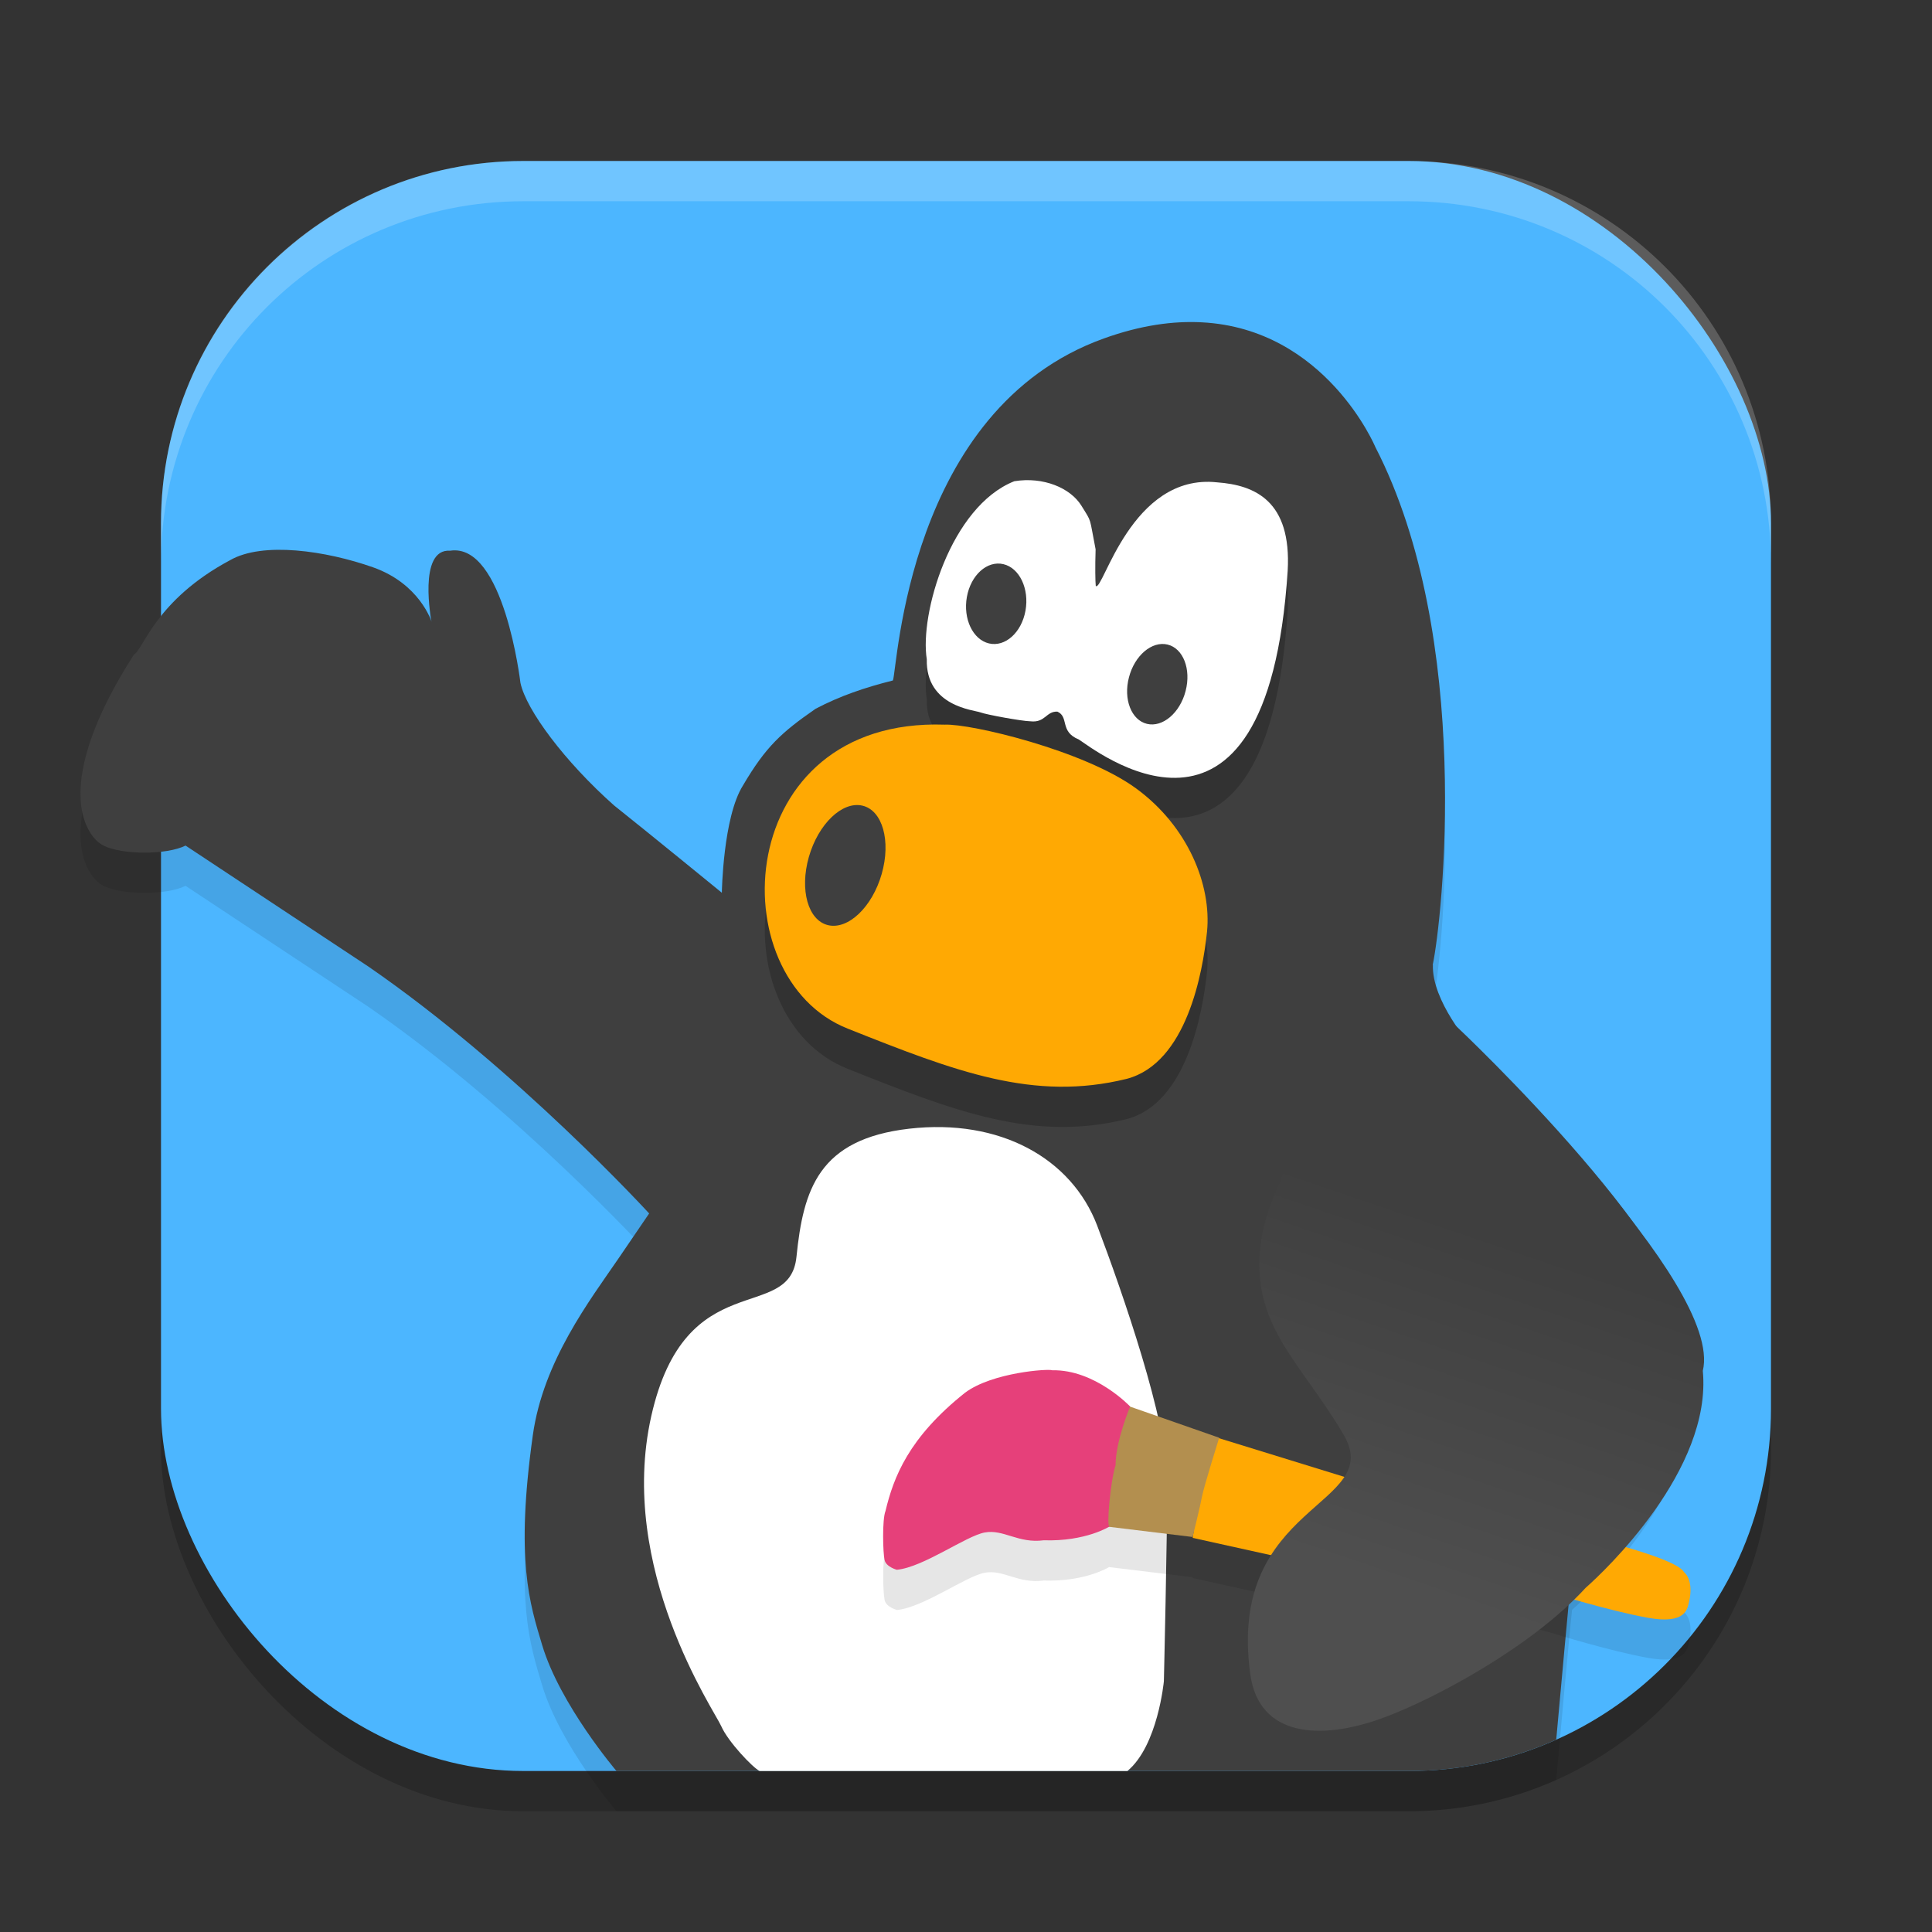 <?xml version="1.0" encoding="UTF-8" standalone="no"?>
<!-- Created with Inkscape (http://www.inkscape.org/) -->

<svg
   width="24"
   height="24"
   viewBox="0 0 24 24"
   version="1.1"
   id="svg5"
   inkscape:version="1.3 (0e150ed6c4, 2023-07-21)"
   sodipodi:docname="tuxpaint.svg"
   xmlns:inkscape="http://www.inkscape.org/namespaces/inkscape"
   xmlns:sodipodi="http://sodipodi.sourceforge.net/DTD/sodipodi-0.dtd"
   xmlns:xlink="http://www.w3.org/1999/xlink"
   xmlns="http://www.w3.org/2000/svg"
   xmlns:svg="http://www.w3.org/2000/svg">
  <rect x="0" y="0" width="24" height="24" fill="#333333" stroke="none"/>
  <sodipodi:namedview
     id="namedview7"
     pagecolor="#ffffff"
     bordercolor="#000000"
     borderopacity="0.25"
     inkscape:showpageshadow="2"
     inkscape:pageopacity="0.0"
     inkscape:pagecheckerboard="0"
     inkscape:deskcolor="#d1d1d1"
     inkscape:document-units="px"
     showgrid="false"
     inkscape:zoom="33.333333"
     inkscape:cx="11.985"
     inkscape:cy="12"
     inkscape:window-width="1920"
     inkscape:window-height="1004"
     inkscape:window-x="0"
     inkscape:window-y="0"
     inkscape:window-maximized="1"
     inkscape:current-layer="svg5"
     showguides="false" />
  <defs
     id="defs2">
    <linearGradient
       id="linearGradient1263"
       x1="34.241"
       x2="37.169"
       y1="38.945"
       y2="30.342"
       gradientTransform="matrix(0.501,0,0,0.5,0.165,0.225)"
       gradientUnits="userSpaceOnUse"
       xlink:href="#linearGradient1261" />
    <linearGradient
       id="linearGradient1261">
      <stop
         style="stop-color:#4f4f4f"
         offset="0"
         id="stop1" />
      <stop
         style="stop-color:#3f3f3f"
         offset="1"
         id="stop2" />
    </linearGradient>
  </defs>
  <rect
     style="opacity:0.2;fill:#000000;stroke-width:1.429;stroke-linecap:square"
     id="rect234"
     width="20"
     height="20"
     x="2"
     y="2.5"
     ry="4.5" />
  <rect
     style="fill:#4cb6ff;fill-opacity:1;stroke-width:1.429;stroke-linecap:square"
     id="rect396"
     width="20"
     height="20"
     x="2"
     y="2"
     ry="4.5" />
  <path
     id="path3"
     style="opacity:0.1;fill:#000000"
     d="M 14.93,4.504 C 14.574,4.485 14.169,4.54 13.711,4.705 11.267,5.584 11.15,8.807 11.092,8.953 10.743,9.041 10.437,9.144 10.131,9.305 9.709,9.598 9.514,9.773 9.229,10.258 c -0.247,0.396 -0.262,1.332 -0.262,1.332 0,0 -0.887,-0.725 -1.338,-1.084 C 7.018,9.964 6.536,9.319 6.465,8.982 c -10e-8,0 -0.204,-1.743 -0.873,-1.641 C 5.185,7.312 5.36,8.221 5.36,8.221 c 0,0 -0.145,-0.469 -0.727,-0.674 C 4.051,7.342 3.265,7.225 2.858,7.459 1.926,7.957 1.781,8.572 1.664,8.631 0.631,10.242 1.053,10.887 1.285,11.004 c 0.233,0.117 0.787,0.117 1.02,0 l 2.273,1.504 c 1.838,1.266 3.486,3.066 3.486,3.066 L 7.686,16.129 C 7.324,16.657 6.748,17.409 6.619,18.328 6.401,19.883 6.58,20.419 6.735,20.936 6.958,21.679 7.658,22.5 7.658,22.5 h 9.842 c 0.654,0 1.273,-0.14 1.832,-0.389 0.046,-0.507 0.173,-1.915 0.197,-2.113 0.233,-0.205 1.571,-1.465 1.455,-2.695 0.262,-1.084 -2.881,-4.043 -2.881,-4.043 0,0 -0.363,-0.277 -0.305,-0.775 0.116,-0.542 0.509,-4.059 -0.713,-6.432 0,0 -0.615,-1.469 -2.156,-1.549 z" />
  <path
     id="path5"
     style="fill:#3f3f3f"
     d="M 14.93,4.004 C 14.574,3.985 14.169,4.04 13.711,4.205 11.267,5.084 11.15,8.307 11.092,8.453 10.743,8.541 10.437,8.644 10.131,8.805 9.709,9.098 9.514,9.273 9.229,9.758 8.981,10.153 8.967,11.09 8.967,11.09 c 0,0 -0.887,-0.725 -1.338,-1.084 C 7.018,9.464 6.536,8.819 6.465,8.482 c -10e-8,0 -0.204,-1.743 -0.873,-1.641 C 5.185,6.812 5.36,7.721 5.36,7.721 c 0,0 -0.145,-0.469 -0.727,-0.674 C 4.051,6.842 3.265,6.725 2.858,6.959 1.926,7.457 1.781,8.072 1.664,8.131 0.631,9.742 1.053,10.387 1.285,10.504 c 0.233,0.117 0.787,0.117 1.02,0 l 2.273,1.504 c 1.838,1.266 3.486,3.066 3.486,3.066 L 7.686,15.629 C 7.324,16.157 6.748,16.909 6.619,17.828 6.401,19.383 6.58,19.919 6.735,20.436 6.958,21.179 7.658,22 7.658,22 h 9.842 c 0.654,0 1.273,-0.14 1.832,-0.389 0.046,-0.507 0.173,-1.915 0.197,-2.113 0.233,-0.205 1.571,-1.465 1.455,-2.695 0.262,-1.084 -2.881,-4.043 -2.881,-4.043 0,0 -0.363,-0.277 -0.305,-0.775 0.116,-0.542 0.509,-4.059 -0.713,-6.432 0,0 -0.615,-1.469 -2.156,-1.549 z" />
  <path
     style="opacity:0.2;fill:#000000"
     d="m 12.6,6.478 c 0.362,-0.059 0.697,0.084 0.833,0.303 0.136,0.22 0.095,0.128 0.177,0.543 -0.007,0.218 -0.004,0.403 0.002,0.455 0.088,0.081 0.437,-1.404 1.508,-1.287 0.465,0.034 0.926,0.227 0.876,1.099 -0.257,3.97 -2.443,2.184 -2.597,2.094 -0.238,-0.097 -0.116,-0.28 -0.264,-0.345 -0.143,-0.005 -0.148,0.142 -0.337,0.12 -0.099,-0.001 -0.546,-0.082 -0.621,-0.111 -0.075,-0.029 -0.679,-0.073 -0.664,-0.659 -0.091,-0.557 0.294,-1.898 1.087,-2.212 z"
     id="path6" />
  <path
     style="fill:#ffffff"
     d="m 12.6,5.978 c 0.362,-0.059 0.697,0.084 0.833,0.303 0.136,0.22 0.095,0.128 0.177,0.543 -0.007,0.218 -0.004,0.403 0.002,0.455 0.088,0.081 0.437,-1.404 1.508,-1.287 0.465,0.034 0.926,0.227 0.876,1.099 -0.257,3.97 -2.443,2.184 -2.597,2.094 -0.238,-0.097 -0.116,-0.28 -0.264,-0.345 -0.143,-0.005 -0.148,0.142 -0.337,0.12 -0.099,-0.001 -0.546,-0.082 -0.621,-0.111 -0.075,-0.029 -0.679,-0.073 -0.664,-0.659 -0.091,-0.557 0.294,-1.898 1.087,-2.212 z"
     id="path7" />
  <path
     style="fill:#3f3f3f"
     d="m 12.011,7.415 c -0.049,0.272 0.074,0.531 0.275,0.578 0.201,0.047 0.404,-0.135 0.453,-0.407 0.049,-0.272 -0.074,-0.531 -0.275,-0.578 -0.201,-0.047 -0.404,0.135 -0.453,0.407 z"
     id="path8" />
  <path
     style="opacity:0.2;fill:#000000"
     d="m 11.735,9.502 c 0.323,-0.015 1.732,0.32 2.378,0.792 0.646,0.472 0.939,1.203 0.881,1.781 -0.053,0.505 -0.252,1.631 -0.998,1.827 C 12.842,14.186 11.871,13.812 10.531,13.278 8.93,12.645 9.093,9.411 11.735,9.502 Z"
     id="path9" />
  <path
     style="fill:#ffa903"
     d="m 11.735,9.002 c 0.323,-0.015 1.732,0.32 2.378,0.792 0.646,0.472 0.939,1.203 0.881,1.781 -0.053,0.505 -0.252,1.631 -0.998,1.827 C 12.842,13.686 11.871,13.312 10.531,12.778 8.93,12.145 9.093,8.911 11.735,9.002 Z"
     id="path10" />
  <path
     style="fill:#3f3f3f"
     d="m 10.953,10.856 c 0.117,-0.41 0.01,-0.79 -0.24,-0.848 -0.25,-0.058 -0.548,0.227 -0.665,0.637 -0.117,0.41 -0.01,0.79 0.24,0.848 0.25,0.058 0.548,-0.227 0.665,-0.637 z"
     id="path11" />
  <path
     style="fill:#ffffff"
     d="M 9.436,22 C 9.354,21.961 9.045,21.638 8.96,21.444 8.876,21.251 7.666,19.486 8.09,17.593 c 0.425,-1.894 1.719,-1.141 1.804,-1.98 0.085,-0.839 0.276,-1.463 1.401,-1.592 1.125,-0.129 2.016,0.366 2.335,1.205 0.318,0.839 0.87,2.432 0.87,3.163 0,0.732 -0.042,2.496 -0.042,2.496 0,0 -0.075,0.802 -0.453,1.115 z"
     id="path12" />
  <path
     style="opacity:0.1;fill:#000000"
     d="m 13.028,17.516 c -0.167,-0.002 -0.741,0.062 -1.039,0.284 -0.702,0.558 -0.888,1.051 -0.988,1.469 -0.043,0.107 -0.032,0.526 -0.011,0.611 0.021,0.086 0.153,0.12 0.153,0.12 0.329,-0.032 0.856,-0.42 1.09,-0.463 0.234,-0.043 0.415,0.14 0.733,0.097 0.483,0.016 0.771,-0.143 0.811,-0.167 l 1.04,0.126 c 0,0 0.004,-0.015 0.004,-0.016 l -0.004,0.026 1.456,0.322 1.129,-0.343 -0.608,-0.708 -1.649,-0.51 c 8.6e-5,-2.75e-4 0.002,-0.006 0.002,-0.006 l -1.106,-0.386 c 3.5e-5,-8.5e-5 10e-4,-0.003 10e-4,-0.003 0,0 -0.436,-0.461 -0.968,-0.45 -0.005,-0.003 -0.021,-0.005 -0.045,-0.005 z m 6.85,2.114 -0.053,0.032 -1.8,0.272 1.279,0.36 c 0,0 0.691,0.215 1.169,0.301 0.478,0.086 0.489,-0.118 0.51,-0.204 0.021,-0.086 0.043,-0.268 -0.063,-0.364 -0.032,-0.054 -0.181,-0.172 -1.042,-0.397 z"
     id="path13" />
  <path
     style="fill:#ffa903"
     d="m 19.877,19.131 c 0.861,0.225 1.01,0.343 1.042,0.397 0.106,0.097 0.085,0.279 0.064,0.365 -0.021,0.086 -0.032,0.29 -0.51,0.204 -0.478,-0.086 -1.169,-0.3 -1.169,-0.3 l -1.278,-0.361 1.799,-0.272"
     id="path14" />
  <path
     style="fill:#ffa903"
     d="m 15.124,17.86 1.669,0.515 0.608,0.708 -1.129,0.343 -1.456,-0.322 0.096,-0.665 z"
     id="path15" />
  <path
     style="fill:#b38f4f"
     d="m 13.764,18.965 v 0 c -0.074,-0.719 0.244,-1.502 0.244,-1.502 l 1.137,0.397 c 0,0 -0.191,0.611 -0.213,0.729 -0.021,0.118 -0.117,0.504 -0.117,0.504 z"
     id="path16" />
  <path
     style="fill:#3f3f3f"
     d="m 14.728,8.584 c 0.071,-0.272 -0.03,-0.53 -0.224,-0.577 -0.195,-0.047 -0.41,0.136 -0.48,0.408 -0.071,0.272 0.03,0.53 0.224,0.577 0.195,0.047 0.41,-0.136 0.48,-0.408 z"
     id="path17" />
  <path
     style="fill:#e6407a"
     d="m 11.143,19.5 c 0.329,-0.032 0.856,-0.42 1.09,-0.463 0.234,-0.043 0.415,0.139 0.733,0.097 0.522,0.017 0.818,-0.172 0.818,-0.172 -0.043,0.021 0.011,-0.568 0.074,-0.761 0,-0.3 0.181,-0.729 0.181,-0.729 0,0 -0.436,-0.461 -0.967,-0.45 -0.043,-0.021 -0.744,0.025 -1.084,0.279 -0.702,0.558 -0.888,1.051 -0.988,1.469 -0.043,0.107 -0.032,0.526 -0.011,0.611 0.021,0.086 0.154,0.12 0.154,0.12 z"
     id="path18" />
  <path
     style="fill:url(#linearGradient1263)"
     d="m 17.799,11.984 c -0.536,0.491 -1.988,2.35 -2.135,3.444 -0.139,1.027 0.48,1.47 1.023,2.387 0.537,0.905 -1.454,0.84 -1.155,2.986 0.107,0.772 0.864,0.831 1.665,0.533 0.621,-0.231 1.822,-0.868 2.501,-1.61 0.233,-0.205 1.571,-1.465 1.455,-2.695 0.262,-1.084 -2.881,-4.043 -2.881,-4.043 0,0 -0.488,-0.551 -0.472,-1.001 z"
     id="path19" />
  <path
     id="path1040"
     style="opacity:0.2;fill:#ffffff;stroke-width:4;stroke-linecap:square"
     d="m 6.5,2 c -2.493,0 -4.5,2.007 -4.5,4.5 V 7 c 0,-2.493 2.007,-4.5 4.5,-4.5 h 11 c 2.493,0 4.5,2.007 4.5,4.5 V 6.5 c 0,-2.493 -2.007,-4.5 -4.5,-4.5 z" />
</svg>
